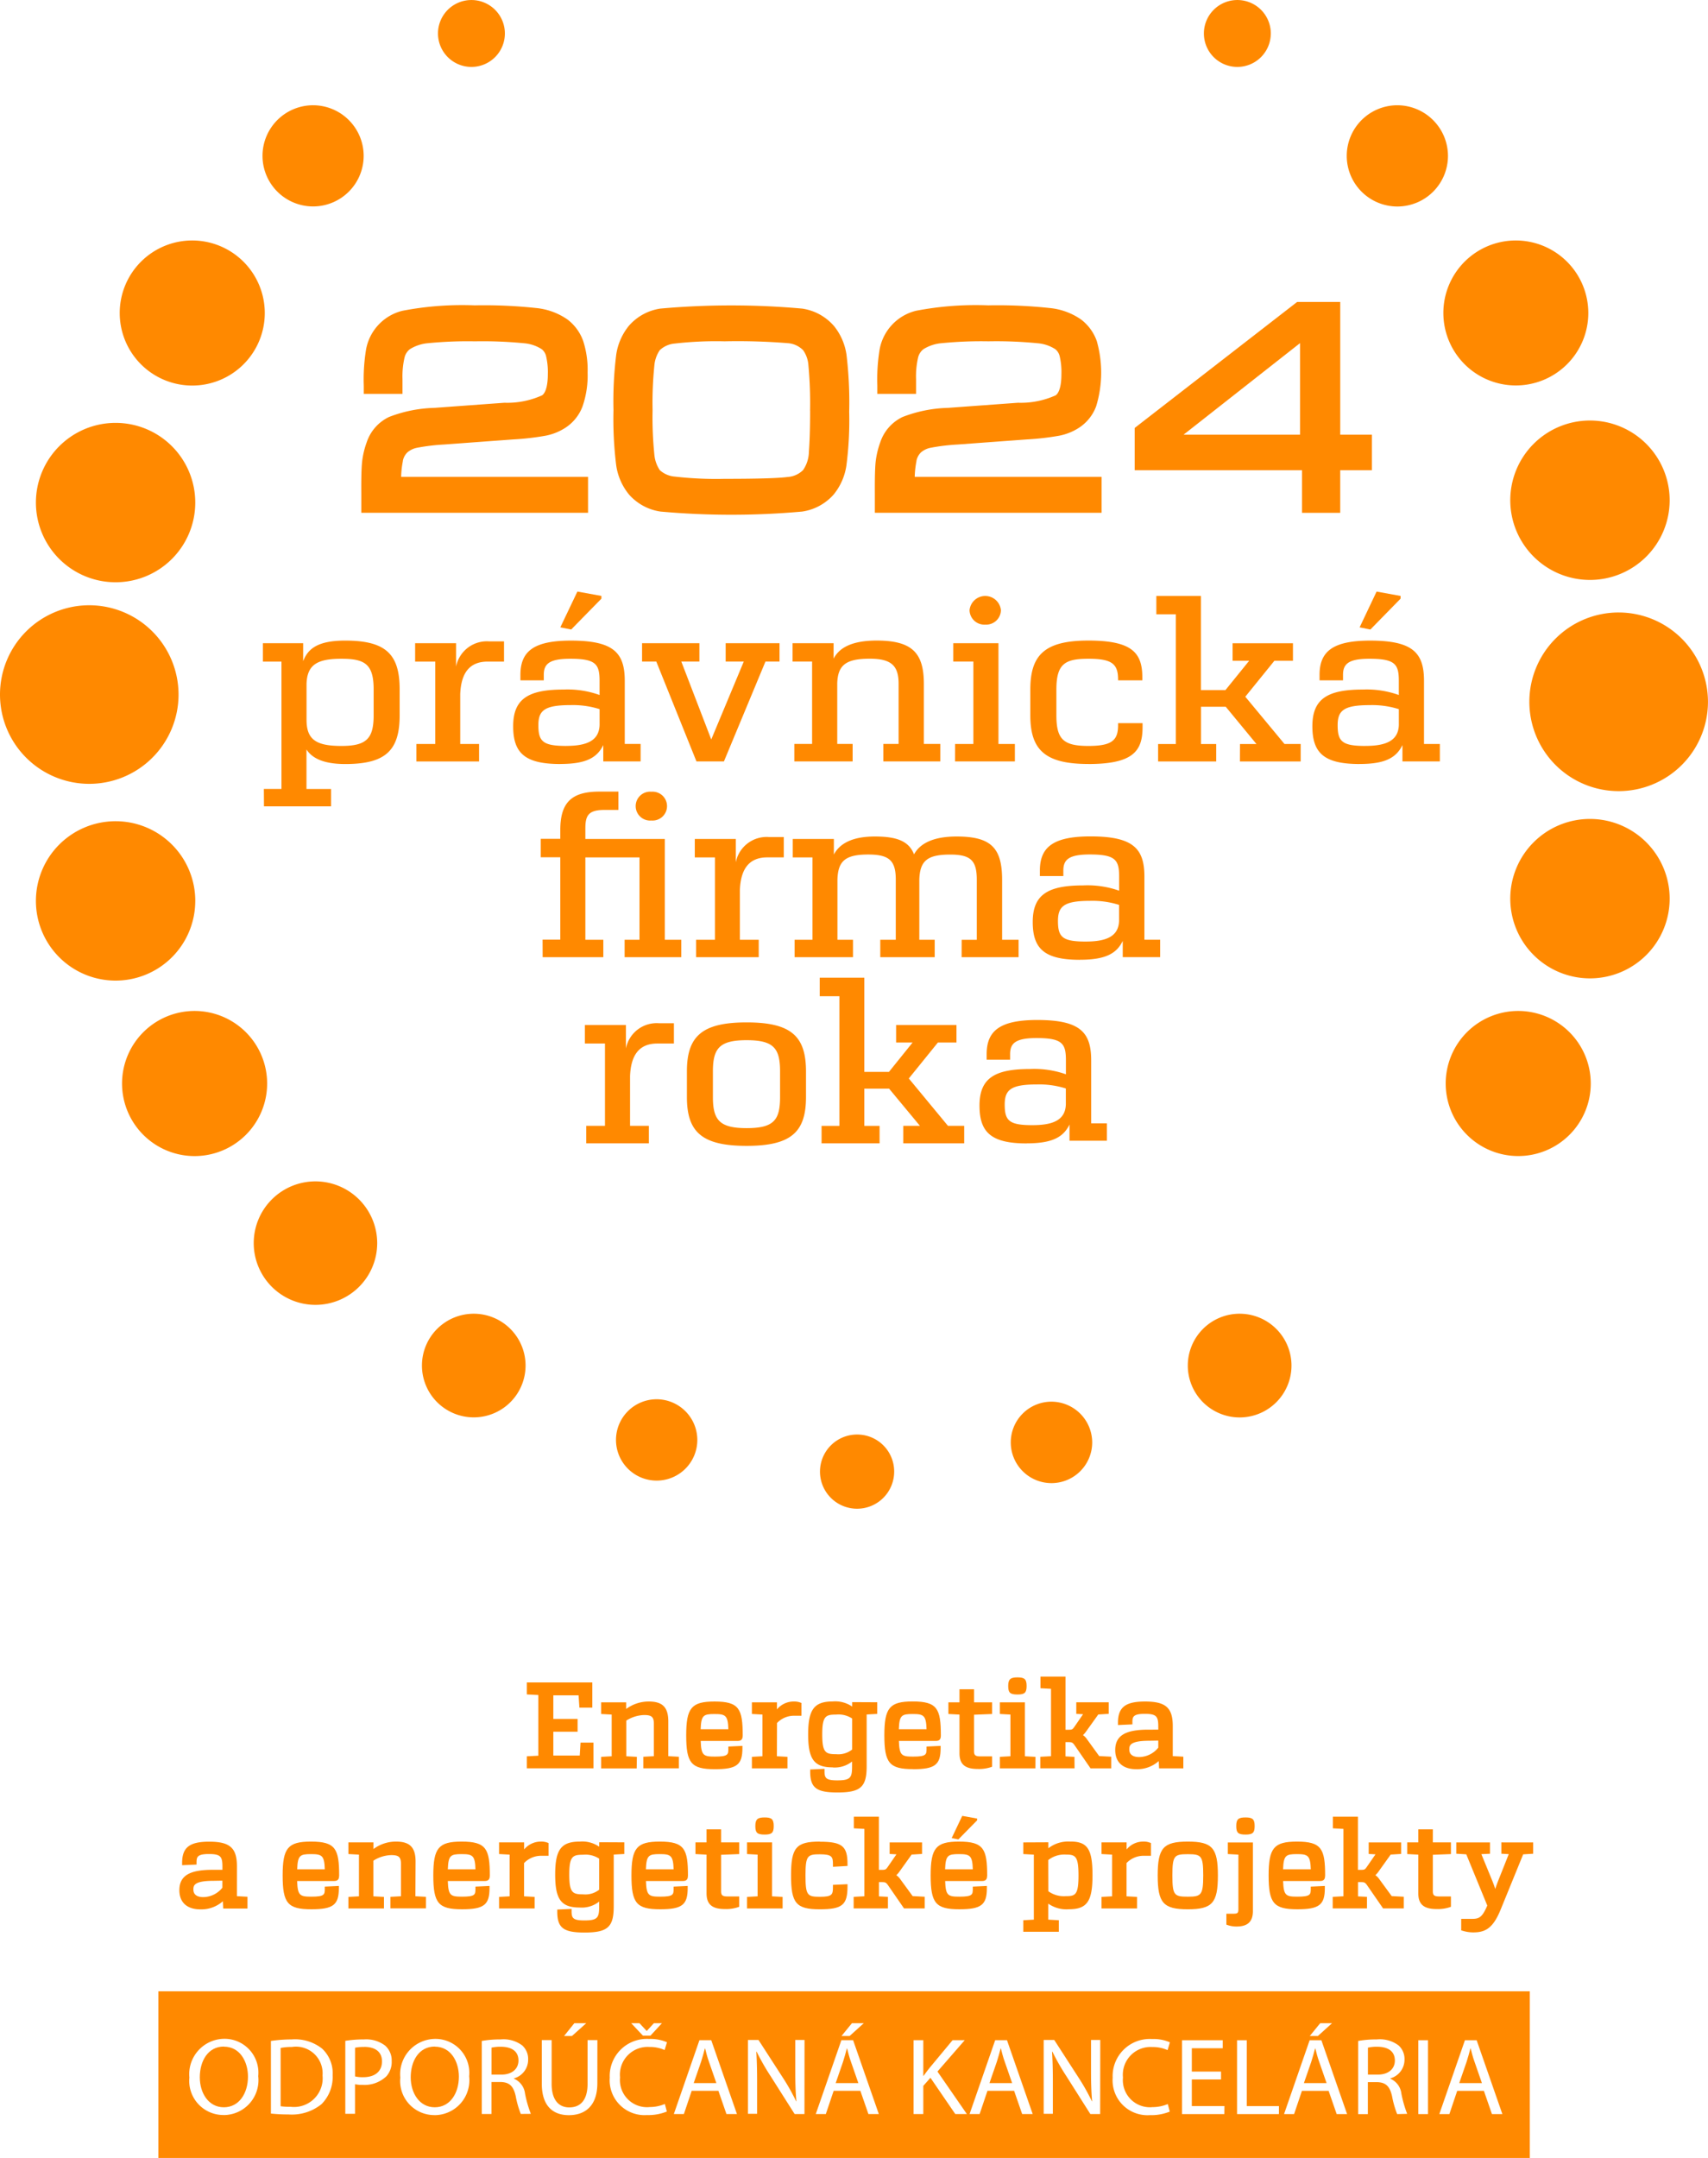 <svg id="Group_11" data-name="Group 11" xmlns="http://www.w3.org/2000/svg" xmlns:xlink="http://www.w3.org/1999/xlink" width="97.024" height="122.558" viewBox="0 0 97.024 122.558">
  <defs>
    <clipPath id="clip-path">
      <rect id="Rectangle_1" data-name="Rectangle 1" width="97.024" height="122.558" fill="#ff8900"/>
    </clipPath>
  </defs>
  <g id="Group_1" data-name="Group 1" clip-path="url(#clip-path)">
    <path id="Path_1" data-name="Path 1" d="M167.094,491.378h-.013c-.064.249-.133.5-.216.759l-.419,1.213h1.288l-.419-1.207c-.1-.274-.159-.523-.222-.765" transform="translate(-127.04 -375.042)" fill="#ff8900"/>
    <path id="Path_2" data-name="Path 2" d="M119.464,491.768c0-.541-.4-.778-.984-.784a2.31,2.31,0,0,0-.546.05v1.531h.565c.59,0,.965-.317.965-.8" transform="translate(-90.012 -374.741)" fill="#ff8900"/>
    <path id="Path_3" data-name="Path 3" d="M201.153,491.378h-.013c-.064.249-.133.5-.216.759l-.419,1.213h1.289l-.419-1.207c-.1-.274-.159-.523-.222-.765" transform="translate(-153.034 -375.042)" fill="#ff8900"/>
    <path id="Path_4" data-name="Path 4" d="M99.916,490.931c-.914,0-1.371.828-1.371,1.749,0,.9.5,1.7,1.365,1.7s1.371-.79,1.371-1.742c0-.834-.444-1.7-1.365-1.7" transform="translate(-75.214 -374.7)" fill="#ff8900"/>
    <path id="Path_5" data-name="Path 5" d="M67.977,491.036a3.19,3.19,0,0,0-.648.056v3.31a3.573,3.573,0,0,0,.559.031,1.629,1.629,0,0,0,1.822-1.78,1.512,1.512,0,0,0-1.733-1.618" transform="translate(-51.388 -374.781)" fill="#ff8900"/>
    <path id="Path_6" data-name="Path 6" d="M49.311,490.931c-.914,0-1.371.828-1.371,1.749,0,.9.5,1.7,1.365,1.7s1.371-.79,1.371-1.742c0-.834-.444-1.7-1.365-1.7" transform="translate(-36.59 -374.7)" fill="#ff8900"/>
    <path id="Path_7" data-name="Path 7" d="M85.71,491.036a2.364,2.364,0,0,0-.521.043v1.63a1.885,1.885,0,0,0,.457.044c.666,0,1.073-.318,1.073-.9,0-.554-.4-.821-1.009-.821" transform="translate(-65.02 -374.781)" fill="#ff8900"/>
    <path id="Path_8" data-name="Path 8" d="M238.054,491.378h-.013c-.064.249-.134.5-.216.759l-.419,1.213h1.289l-.419-1.207c-.1-.274-.159-.523-.222-.765" transform="translate(-181.199 -375.042)" fill="#ff8900"/>
    <path id="Path_9" data-name="Path 9" d="M313.518,491.378H313.5c-.064.249-.133.5-.216.759l-.419,1.213h1.289l-.419-1.207c-.1-.274-.159-.523-.222-.765" transform="translate(-238.796 -375.042)" fill="#ff8900"/>
    <path id="Path_10" data-name="Path 10" d="M350.767,491.378h-.012c-.064.249-.134.5-.216.759l-.419,1.213h1.289l-.419-1.207c-.1-.274-.159-.523-.222-.765" transform="translate(-267.227 -375.042)" fill="#ff8900"/>
    <path id="Path_11" data-name="Path 11" d="M329.74,491.768c0-.541-.4-.778-.984-.784a2.308,2.308,0,0,0-.546.05v1.531h.565c.591,0,.965-.317.965-.8" transform="translate(-250.504 -374.741)" fill="#ff8900"/>
    <path id="Path_12" data-name="Path 12" d="M37.993,487.144H115.9V477.68H37.993Zm66-7.652h.673l-.806.728H103.4Zm-26.6,0h.673l-.806.728H76.8Zm-12.07,0,.406.436h.013l.4-.436H66.6l-.654.709h-.425l-.667-.709Zm-3.7,0H62.3l-.813.728H61.04Zm-19.943,5.214a1.938,1.938,0,0,1-1.924-2.128,2.008,2.008,0,0,1,1.987-2.2,1.925,1.925,0,0,1,1.924,2.122,1.981,1.981,0,0,1-1.987,2.209m5.6-.635a2.67,2.67,0,0,1-1.892.6,9.034,9.034,0,0,1-1-.05V480.5a8.034,8.034,0,0,1,1.174-.087,2.485,2.485,0,0,1,1.733.523,1.913,1.913,0,0,1,.6,1.506,2.193,2.193,0,0,1-.616,1.63m3.638-1.537a1.794,1.794,0,0,1-1.308.46,1.944,1.944,0,0,1-.444-.037v1.68h-.552v-4.144a6.515,6.515,0,0,1,1.06-.081,1.783,1.783,0,0,1,1.2.349,1.117,1.117,0,0,1,.375.877,1.221,1.221,0,0,1-.33.9m2.743,2.172a1.938,1.938,0,0,1-1.924-2.128,2.008,2.008,0,0,1,1.987-2.2,1.925,1.925,0,0,1,1.924,2.122,1.981,1.981,0,0,1-1.987,2.209m4.921-.068a5.358,5.358,0,0,1-.286-1c-.127-.579-.356-.8-.857-.815h-.521v1.817h-.552V480.5a5.854,5.854,0,0,1,1.06-.087,1.774,1.774,0,0,1,1.238.342,1.034,1.034,0,0,1,.336.8,1.1,1.1,0,0,1-.806,1.07v.019a1.049,1.049,0,0,1,.629.846,6.587,6.587,0,0,0,.33,1.151Zm4.349-1.748c0,1.288-.692,1.817-1.619,1.817-.876,0-1.537-.491-1.537-1.792v-2.47h.559v2.483c0,.94.425,1.338,1,1.338.635,0,1.041-.411,1.041-1.338v-2.483h.558Zm2.934,1.356a2.246,2.246,0,0,0,.9-.174l.114.429a2.793,2.793,0,0,1-1.13.2,1.98,1.98,0,0,1-2.114-2.122,2.108,2.108,0,0,1,2.235-2.2,2.336,2.336,0,0,1,1.016.187l-.133.442a2.05,2.05,0,0,0-.863-.174,1.574,1.574,0,0,0-1.67,1.73,1.539,1.539,0,0,0,1.644,1.686m4.4.392-.457-1.319H68.291l-.444,1.319h-.571l1.454-4.194H69.4l1.46,4.194Zm4.432,0h-.559L72.78,482.51a13.231,13.231,0,0,1-.8-1.4l-.019.006c.032.529.045,1.033.045,1.73v1.792h-.521v-4.194h.6l1.371,2.122a11.777,11.777,0,0,1,.768,1.363l.013-.006c-.051-.56-.063-1.07-.063-1.724v-1.755H74.7Zm3.632,0-.457-1.319H76.355l-.445,1.319h-.571l1.454-4.194h.666l1.46,4.194Zm4.934,0-1.409-2.059-.406.46v1.6h-.552v-4.194h.552v2.022h.019c.114-.162.228-.311.336-.448l1.308-1.574H83.8l-1.549,1.78,1.67,2.414Zm3.8,0-.457-1.319H85.091l-.444,1.319h-.571l1.454-4.194H86.2l1.46,4.194Zm4.432,0h-.559L89.58,482.51a13.225,13.225,0,0,1-.8-1.4l-.019.006c.032.529.045,1.033.045,1.73v1.792h-.521v-4.194h.6l1.371,2.122a11.781,11.781,0,0,1,.768,1.363l.013-.006c-.051-.56-.063-1.07-.063-1.724v-1.755H91.5Zm2.94-.392a2.248,2.248,0,0,0,.9-.174l.114.429a2.794,2.794,0,0,1-1.13.2,1.98,1.98,0,0,1-2.114-2.122,2.108,2.108,0,0,1,2.235-2.2,2.334,2.334,0,0,1,1.016.187l-.133.442a2.048,2.048,0,0,0-.863-.174,1.574,1.574,0,0,0-1.67,1.73,1.539,1.539,0,0,0,1.644,1.686m4.114.392H96.145v-4.194h2.311v.454H96.7v1.325H98.36v.448H96.7v1.512h1.854Zm3.1,0H99.269v-4.194h.552v3.74h1.828Zm3.282,0-.457-1.319h-1.517l-.445,1.319h-.571l1.454-4.194h.667l1.46,4.194Zm3.435,0a5.367,5.367,0,0,1-.286-1c-.127-.579-.356-.8-.857-.815H106.7v1.817h-.552V480.5a5.85,5.85,0,0,1,1.06-.087,1.774,1.774,0,0,1,1.238.342,1.034,1.034,0,0,1,.336.8,1.1,1.1,0,0,1-.806,1.07v.019a1.048,1.048,0,0,1,.628.846,6.558,6.558,0,0,0,.33,1.151Zm1.753,0h-.552v-4.194h.552Zm3.632,0-.457-1.319h-1.517l-.444,1.319h-.571l1.454-4.194h.667l1.46,4.194Z" transform="translate(-28.998 -364.587)" fill="#ff8900"/>
    <path id="Path_13" data-name="Path 13" d="M200.957,346.238a2.107,2.107,0,1,1-2.1-2.121,2.1,2.1,0,0,1,2.1,2.121" transform="translate(-150.163 -262.645)" fill="#ff8900"/>
    <path id="Path_14" data-name="Path 14" d="M247.143,338.551a2.313,2.313,0,1,1-2.313-2.314,2.322,2.322,0,0,1,2.313,2.314" transform="translate(-185.1 -256.631)" fill="#ff8900"/>
    <path id="Path_15" data-name="Path 15" d="M152.4,337.974a2.31,2.31,0,1,1-2.312-2.317,2.315,2.315,0,0,1,2.312,2.317" transform="translate(-112.788 -256.188)" fill="#ff8900"/>
    <path id="Path_16" data-name="Path 16" d="M290.9,318.087a2.945,2.945,0,1,1-2.944-2.949,2.948,2.948,0,0,1,2.944,2.949" transform="translate(-217.536 -240.527)" fill="#ff8900"/>
    <path id="Path_17" data-name="Path 17" d="M107.127,318.087a2.943,2.943,0,1,1-2.94-2.949,2.945,2.945,0,0,1,2.94,2.949" transform="translate(-77.272 -240.527)" fill="#ff8900"/>
    <path id="Path_18" data-name="Path 18" d="M292.659,1.908A1.9,1.9,0,1,1,290.76,0a1.9,1.9,0,0,1,1.9,1.909" transform="translate(-220.471 0.001)" fill="#ff8900"/>
    <path id="Path_19" data-name="Path 19" d="M108.877,1.908A1.9,1.9,0,1,1,106.977,0a1.9,1.9,0,0,1,1.9,1.909" transform="translate(-80.197 0.001)" fill="#ff8900"/>
    <path id="Path_20" data-name="Path 20" d="M328.044,286.905a3.508,3.508,0,1,1-3.509-3.514,3.512,3.512,0,0,1,3.509,3.514" transform="translate(1206.8 -550.398)" fill="#ff8900"/>
    <path id="Path_21" data-name="Path 21" d="M67.889,286.905a3.507,3.507,0,1,1-3.507-3.514,3.512,3.512,0,0,1,3.507,3.514" transform="translate(-46.462 -216.297)" fill="#ff8900"/>
    <path id="Path_22" data-name="Path 22" d="M328.882,28.131a2.875,2.875,0,1,1-2.876-2.88,2.883,2.883,0,0,1,2.876,2.88" transform="translate(-246.629 -19.273)" fill="#ff8900"/>
    <path id="Path_23" data-name="Path 23" d="M68.729,28.131a2.873,2.873,0,1,1-2.868-2.88,2.876,2.876,0,0,1,2.868,2.88" transform="translate(-48.071 -19.273)" fill="#ff8900"/>
    <path id="Path_24" data-name="Path 24" d="M37.526,246.637a4.121,4.121,0,1,1-4.118-4.129,4.123,4.123,0,0,1,4.118,4.129" transform="translate(-22.351 -185.092)" fill="#ff8900"/>
    <path id="Path_25" data-name="Path 25" d="M355.109,246.637a4.12,4.12,0,1,1-4.117-4.129,4.123,4.123,0,0,1,4.117,4.129" transform="translate(-264.745 -185.092)" fill="#ff8900"/>
    <path id="Path_26" data-name="Path 26" d="M36.961,61.815a4.12,4.12,0,1,1-4.122-4.131,4.125,4.125,0,0,1,4.122,4.131" transform="translate(-21.92 -44.027)" fill="#ff8900"/>
    <path id="Path_27" data-name="Path 27" d="M354.542,61.815a4.117,4.117,0,1,1-4.119-4.131,4.123,4.123,0,0,1,4.119,4.131" transform="translate(-264.317 -44.027)" fill="#ff8900"/>
    <path id="Path_28" data-name="Path 28" d="M371.423,200.987a4.527,4.527,0,1,1-4.526-4.536,4.53,4.53,0,0,1,4.526,4.536" transform="translate(-276.577 -149.94)" fill="#ff8900"/>
    <path id="Path_29" data-name="Path 29" d="M17.669,201.545A4.526,4.526,0,1,1,13.147,197a4.527,4.527,0,0,1,4.523,4.544" transform="translate(-6.577 -150.36)" fill="#ff8900"/>
    <path id="Path_30" data-name="Path 30" d="M371.423,105.4a4.527,4.527,0,1,1-4.526-4.534,4.532,4.532,0,0,1,4.526,4.534" transform="translate(-276.577 -76.983)" fill="#ff8900"/>
    <path id="Path_31" data-name="Path 31" d="M17.669,105.981a4.526,4.526,0,1,1-4.523-4.539,4.525,4.525,0,0,1,4.523,4.539" transform="translate(-6.577 -77.425)" fill="#ff8900"/>
    <path id="Path_32" data-name="Path 32" d="M10.142,150.289A5.071,5.071,0,1,1,5.074,145.2a5.076,5.076,0,0,1,5.068,5.086" transform="translate(0 -110.825)" fill="#ff8900"/>
    <path id="Path_33" data-name="Path 33" d="M377.1,152.009a5.073,5.073,0,1,1-5.071-5.086,5.078,5.078,0,0,1,5.071,5.086" transform="translate(-280.078 -112.138)" fill="#ff8900"/>
    <path id="Path_34" data-name="Path 34" d="M158.434,243.935h3.46v-.992h-.922l-2.225-2.69,1.653-2.043h1.055v-.993h-3.429v.993h.937l-1.343,1.668h-1.4v-5.349h-2.533v1.052h1.118v7.363h-1.013v.992h3.295v-.992h-.867V240.83h1.407l1.753,2.113h-.945Zm-8.9-.862c-1.538,0-1.915-.458-1.915-1.77v-1.45c0-1.317.377-1.775,1.915-1.775s1.9.458,1.9,1.775v1.45c0,1.312-.35,1.77-1.9,1.77m0,1.007c2.54,0,3.373-.79,3.373-2.777v-1.45c0-1.993-.833-2.785-3.373-2.785s-3.392.792-3.392,2.785v1.45c0,1.988.845,2.777,3.392,2.777m-5.553-.145v-.992h-1.069v-2.825c.047-1.17.5-1.85,1.547-1.85h.945v-1.152h-.839a1.778,1.778,0,0,0-1.887,1.432v-1.331h-2.331v1.051h1.141v4.675h-1.064v.992Z" transform="translate(-107.122 -179.002)" fill="#ff8900"/>
    <path id="Path_35" data-name="Path 35" d="M238.016,250.654c-1.321,0-1.586-.239-1.586-1.166,0-.837.341-1.146,1.819-1.146a5.009,5.009,0,0,1,1.654.229v.9c-.026.861-.671,1.182-1.886,1.182m-.339,1.034c1.449,0,2.082-.348,2.433-1.069v.92h2.125v-.988h-.894v-3.579c0-1.6-.631-2.29-3.064-2.29-2.123,0-2.874.614-2.874,1.943v.31h1.333v-.31c0-.605.284-.917,1.5-.917,1.468,0,1.67.312,1.67,1.264v.794a5.416,5.416,0,0,0-2.047-.3c-2.013,0-2.862.532-2.862,2.078,0,1.519.663,2.148,2.684,2.148" transform="translate(-179.357 -186.752)" fill="#ff8900"/>
    <path id="Path_36" data-name="Path 36" d="M160.712,198.426c-1.32,0-1.586-.24-1.586-1.166,0-.837.341-1.146,1.819-1.146a5.006,5.006,0,0,1,1.653.229v.9c-.027.861-.671,1.182-1.886,1.182m-.339,1.034c1.449,0,2.082-.348,2.433-1.07v.921h2.125v-.988h-.894v-3.579c0-1.6-.631-2.29-3.064-2.29-2.123,0-2.874.614-2.874,1.943v.31h1.333v-.31c0-.605.284-.917,1.5-.917,1.467,0,1.67.312,1.67,1.264v.794a5.411,5.411,0,0,0-2.047-.3c-2.013,0-2.862.532-2.862,2.077,0,1.519.663,2.148,2.684,2.148m-6.724-.149h3.236v-.988h-.935v-3.4c0-1.824-.631-2.466-2.582-2.466-1.36,0-2.093.412-2.421,1.013-.292-.738-.949-1.013-2.227-1.013-1.3,0-2.008.412-2.328,1.026V192.6h-2.335v1.047h1.121v4.678h-1.015v.988h3.316v-.988h-.884v-3.418c.031-1.059.451-1.425,1.748-1.425,1.2,0,1.566.351,1.566,1.425v3.418h-.88v.988h3.091v-.988h-.874v-3.4c.03-1.089.453-1.44,1.758-1.44,1.174,0,1.507.351,1.507,1.425v3.418h-.859Zm-11.525,0v-.988h-1.071V195.5c.047-1.17.5-1.855,1.557-1.855h.937v-1.155h-.835a1.788,1.788,0,0,0-1.891,1.435V192.6h-2.329v1.047h1.145v4.678h-1.072v.988Zm-6.093-7.762a.82.82,0,1,0,0-1.635.821.821,0,1,0,0,1.635m-6.181,7.762H133.3v-.988H132.28v-4.678h3.075v4.678h-.845v.988h3.219v-.988h-.935V192.6H132.28V192c0-.713.157-1.049,1.072-1.049h.806v-1.042H133.07c-1.565,0-2.214.613-2.214,2.175v.508h-1.111v1.047h1.111v4.678H129.85" transform="translate(-99.028 -144.951)" fill="#ff8900"/>
    <path id="Path_37" data-name="Path 37" d="M127.7,142.159l-1.362-.248-.964,2.032.612.123,1.713-1.751Zm-1.99,8.519c-1.321,0-1.584-.245-1.584-1.175,0-.833.339-1.143,1.817-1.143a5.029,5.029,0,0,1,1.659.229v.9c-.029.859-.676,1.187-1.892,1.187m-.335,1.027c1.448,0,2.078-.352,2.432-1.074v.929h2.125v-.993h-.9V146.99c0-1.6-.629-2.294-3.058-2.294-2.125,0-2.876.617-2.876,1.946v.31h1.333v-.31c0-.6.282-.916,1.494-.916,1.472,0,1.676.311,1.676,1.264v.795a5.406,5.406,0,0,0-2.051-.31c-2.013,0-2.86.537-2.86,2.085,0,1.518.661,2.145,2.684,2.145m-6.8-.145h3.452v-.993h-.919l-2.227-2.685,1.654-2.043h1.053v-.994h-3.429v.994h.943l-1.349,1.667h-1.394v-5.347h-2.531V143.2h1.108v7.368h-1.008v.993h3.3v-.993h-.865v-2.115h1.408l1.743,2.115h-.935Zm-8.606.145c2.58,0,3.076-.766,3.076-2.105v-.216h-1.39v.107c0,.859-.337,1.187-1.686,1.187-1.407,0-1.819-.366-1.819-1.735v-1.468c0-1.461.484-1.749,1.819-1.749s1.686.288,1.686,1.185v.041h1.378V146.8c0-1.409-.572-2.107-3.064-2.107-2.464,0-3.3.8-3.3,2.779v1.468c0,1.959.835,2.763,3.3,2.763m-7.577-.145h3.4v-.993h-.933v-5.723h-2.566v1.044h1.141v4.679h-1.039Zm1.719-7.77a.839.839,0,0,0,.888-.817.895.895,0,0,0-1.782,0,.84.84,0,0,0,.894.817m-7.536,7.77v-.993H95.7v-3.455c.037-1.023.493-1.387,1.845-1.387,1.233,0,1.641.4,1.641,1.427v3.415h-.868v.993h3.238v-.993h-.935v-3.4c0-1.757-.647-2.472-2.678-2.472-1.425,0-2.135.415-2.45,1.03v-.881H93.163v1.044h1.109v4.679h-1.01v.993Zm-8.871,0h1.56l2.359-5.671h.8v-1.044h-3.06v1.044H90.39l-1.847,4.423-1.7-4.423h1.026v-1.044H84.613v1.044h.809Zm-5.4-9.4-1.364-.248-.969,2.032.617.123,1.716-1.751Zm-1.994,8.519c-1.32,0-1.586-.245-1.586-1.175,0-.833.337-1.143,1.821-1.143a5.022,5.022,0,0,1,1.656.229v.9c-.03.859-.671,1.187-1.89,1.187m-.338,1.027c1.456,0,2.085-.352,2.438-1.074v.929h2.12v-.993h-.9V146.99c0-1.6-.624-2.294-3.06-2.294-2.124,0-2.867.617-2.867,1.946v.31h1.327v-.31c0-.6.281-.916,1.5-.916,1.465,0,1.669.311,1.669,1.264v.795a5.369,5.369,0,0,0-2.051-.31c-2.011,0-2.857.537-2.857,2.085,0,1.518.66,2.145,2.68,2.145m-4.617-.145v-.993H74.283v-2.824c.044-1.17.5-1.855,1.554-1.855h.934v-1.148h-.835a1.785,1.785,0,0,0-1.889,1.429v-1.325H71.722v1.044h1.144v4.679H71.793v.993Zm-7.824-.882c-1.424,0-1.977-.354-1.977-1.483v-2.028c.029-1.088.588-1.441,1.977-1.441,1.318,0,1.835.288,1.835,1.735v1.482c0,1.338-.429,1.735-1.835,1.735m-4.395,3.43h3.811v-.986H65.55v-2.243c.307.476.939.827,2.2.827,2.288,0,3.092-.766,3.092-2.763V147.46c0-2-.793-2.765-3.092-2.765-1.555,0-2.116.457-2.39,1.17v-1.021H63.073v1.044h1.056v7.232h-1" transform="translate(-48.14 -108.313)" fill="#ff8900"/>
    <path id="Path_38" data-name="Path 38" d="M130.189,407.017h-.733l-.046.736h-1.5V406.4h1.379v-.728h-1.379v-1.341h1.435l.046.7h.733V403.6h-3.717v.681l.65.033v3.447l-.65.033v.682h3.783Z" transform="translate(-96.478 -308.048)" fill="#ff8900"/>
    <path id="Path_39" data-name="Path 39" d="M146.289,411.309l-.6-.033V409.25a1.986,1.986,0,0,1,1.015-.316c.428,0,.551.113.551.5v1.837l-.6.033v.655h2.02v-.655l-.6-.033V409.3c0-.8-.321-1.133-1.106-1.133a2.133,2.133,0,0,0-1.287.423v-.376h-1.423v.661l.6.033v2.368l-.6.033v.655h2.02Z" transform="translate(-110.112 -311.531)" fill="#ff8900"/>
    <path id="Path_40" data-name="Path 40" d="M167.86,410.109c0-1.528-.2-1.942-1.6-1.942-1.309,0-1.61.359-1.61,1.922,0,1.58.289,1.921,1.63,1.921,1.242,0,1.564-.246,1.564-1.2v-.124l-.8.038v.113c0,.333,0,.458-.763.458-.65,0-.78-.062-.807-.89h2.1c.2,0,.284-.089.284-.3m-1.6-1.227c.619,0,.764.072.787.863h-1.574c.028-.8.164-.863.786-.863" transform="translate(-125.67 -311.531)" fill="#ff8900"/>
    <path id="Path_41" data-name="Path 41" d="M181.84,409.389a1.326,1.326,0,0,1,.989-.415h.4v-.725l-.078-.029a.98.98,0,0,0-.339-.053,1.228,1.228,0,0,0-.975.446v-.4h-1.423v.661l.6.033v2.368l-.6.033v.655h2.02v-.655l-.6-.033Z" transform="translate(-137.702 -311.531)" fill="#ff8900"/>
    <path id="Path_42" data-name="Path 42" d="M195.277,411.911a1.583,1.583,0,0,0,1.108-.338v.272c0,.64-.083.8-.843.8-.661,0-.723-.146-.723-.531v-.124l-.813.037v.113c0,.925.346,1.192,1.544,1.192,1.321,0,1.663-.307,1.663-1.491v-2.938l.6-.033v-.661l-1.423-.007v.251a1.692,1.692,0,0,0-1.1-.29c-1.058,0-1.4.454-1.4,1.868s.338,1.875,1.391,1.875m1.108-1.013a1.266,1.266,0,0,1-.909.265c-.6,0-.79-.087-.79-1.128s.2-1.121.783-1.121a1.414,1.414,0,0,1,.916.223Z" transform="translate(-147.982 -311.531)" fill="#ff8900"/>
    <path id="Path_43" data-name="Path 43" d="M213.826,412.01c1.242,0,1.564-.246,1.564-1.2v-.124l-.8.038v.113c0,.333,0,.458-.764.458-.65,0-.78-.062-.807-.89h2.1c.2,0,.284-.089.284-.3,0-1.528-.2-1.942-1.6-1.942-1.309,0-1.61.359-1.61,1.922,0,1.58.29,1.921,1.63,1.921m-.02-3.129c.619,0,.764.072.787.863h-1.574c.028-.8.164-.863.786-.863" transform="translate(-161.957 -311.531)" fill="#ff8900"/>
    <path id="Path_44" data-name="Path 44" d="M229,405.228h-.827v.742h-.63v.662l.63.033v2.195c0,.626.311.894,1.04.894a2.149,2.149,0,0,0,.736-.1l.078-.028v-.586h-.656c-.316,0-.372-.08-.372-.306v-2.061l1.028-.04v-.663H229Z" transform="translate(-173.669 -309.288)" fill="#ff8900"/>
    <path id="Path_45" data-name="Path 45" d="M242.433,403.344c.405,0,.516-.1.516-.483s-.111-.49-.516-.49-.529.105-.529.49.109.483.529.483" transform="translate(-184.632 -307.107)" fill="#ff8900"/>
    <path id="Path_46" data-name="Path 46" d="M241.936,411.459l-.6-.033v-3.063h-1.423v.661l.6.033v2.368l-.6.033v.655h2.02Z" transform="translate(-183.115 -311.681)" fill="#ff8900"/>
    <path id="Path_47" data-name="Path 47" d="M251.522,406.758l-.51-.027v-.81h.127c.24,0,.276.008.42.22l.877,1.271h1.175v-.662l-.685-.036-.695-.96a.877.877,0,0,0-.226-.231,1.325,1.325,0,0,0,.186-.216l.684-.955.592-.037v-.654h-1.841v.655l.385.021-.47.682c-.132.193-.147.2-.393.2h-.134V402.2h-1.423v.661l.6.033v3.827l-.61.033v.655h1.947Z" transform="translate(-190.487 -306.98)" fill="#ff8900"/>
    <path id="Path_48" data-name="Path 48" d="M269.456,409.765c-1.314,0-1.875.347-1.875,1.159,0,.69.434,1.086,1.192,1.086a1.839,1.839,0,0,0,1.279-.46l.02.413h1.378V411.3l-.6-.033v-1.7c0-1.05-.4-1.4-1.576-1.4-1.12,0-1.537.329-1.537,1.212v.124l.82-.038v-.113c0-.31.032-.485.7-.485s.77.144.77.717v.18Zm.571.621v.4a1.408,1.408,0,0,1-1.088.534c-.359,0-.558-.151-.558-.425,0-.213,0-.5,1.141-.5Z" transform="translate(-204.23 -311.531)" fill="#ff8900"/>
    <path id="Path_49" data-name="Path 49" d="M46.295,443.172c0-1.05-.4-1.4-1.577-1.4-1.12,0-1.537.329-1.537,1.212v.124l.82-.037v-.113c0-.31.032-.485.7-.485s.77.144.77.717v.18H44.9c-1.314,0-1.875.347-1.875,1.159,0,.69.434,1.086,1.192,1.086a1.838,1.838,0,0,0,1.279-.46l.02.413h1.378V444.9l-.6-.033Zm-.827.814v.4a1.409,1.409,0,0,1-1.088.534c-.36,0-.558-.151-.558-.425,0-.213,0-.5,1.141-.5Z" transform="translate(-32.836 -337.176)" fill="#ff8900"/>
    <path id="Path_50" data-name="Path 50" d="M71.037,443.708c0-1.528-.2-1.942-1.6-1.942-1.309,0-1.61.359-1.61,1.922,0,1.58.289,1.921,1.63,1.921,1.242,0,1.563-.246,1.563-1.2v-.124l-.8.038v.113c0,.333,0,.458-.763.458-.65,0-.78-.062-.807-.89h2.1c.2,0,.284-.089.284-.3m-1.6-1.227c.619,0,.764.072.787.863H68.653c.028-.8.164-.863.786-.863" transform="translate(-51.771 -337.175)" fill="#ff8900"/>
    <path id="Path_51" data-name="Path 51" d="M87.41,442.9c0-.8-.321-1.133-1.106-1.133a2.133,2.133,0,0,0-1.287.423v-.377H83.594v.661l.6.033v2.368l-.6.033v.655h2.02v-.655l-.6-.033V442.85a1.988,1.988,0,0,1,1.015-.316c.428,0,.551.113.551.5v1.837l-.6.033v.655h2.02v-.655l-.6-.033Z" transform="translate(-63.803 -337.176)" fill="#ff8900"/>
    <path id="Path_52" data-name="Path 52" d="M107.185,443.708c0-1.528-.2-1.942-1.6-1.942-1.309,0-1.61.359-1.61,1.922,0,1.58.289,1.921,1.63,1.921,1.242,0,1.564-.246,1.564-1.2v-.124l-.8.038v.113c0,.333,0,.458-.763.458-.65,0-.78-.062-.807-.89h2.1c.2,0,.284-.089.284-.3m-1.6-1.227c.619,0,.764.072.787.863H104.8c.028-.8.164-.863.786-.863" transform="translate(-79.361 -337.175)" fill="#ff8900"/>
    <path id="Path_53" data-name="Path 53" d="M122.14,441.767a1.228,1.228,0,0,0-.975.446v-.4h-1.423v.661l.6.033v2.368l-.6.033v.655h2.02v-.655l-.6-.033v-1.887a1.327,1.327,0,0,1,.989-.415h.4v-.725l-.078-.028a.976.976,0,0,0-.339-.054" transform="translate(-91.392 -337.176)" fill="#ff8900"/>
    <path id="Path_54" data-name="Path 54" d="M135.708,442.057a1.692,1.692,0,0,0-1.1-.29c-1.058,0-1.4.454-1.4,1.869s.338,1.875,1.391,1.875a1.583,1.583,0,0,0,1.108-.338v.272c0,.64-.083.8-.843.8-.661,0-.724-.146-.724-.531v-.124l-.813.037v.113c0,.925.346,1.192,1.544,1.192,1.321,0,1.663-.307,1.663-1.491v-2.937l.6-.033v-.661l-1.423-.007Zm0,2.441a1.266,1.266,0,0,1-.909.265c-.6,0-.79-.087-.79-1.128s.2-1.121.783-1.121a1.413,1.413,0,0,1,.916.223Z" transform="translate(-101.671 -337.176)" fill="#ff8900"/>
    <path id="Path_55" data-name="Path 55" d="M154.728,443.708c0-1.528-.2-1.942-1.6-1.942-1.309,0-1.61.359-1.61,1.922,0,1.58.289,1.921,1.63,1.921,1.242,0,1.564-.246,1.564-1.2v-.124l-.8.038v.113c0,.333,0,.458-.763.458-.65,0-.78-.062-.807-.89h2.1c.2,0,.284-.089.284-.3m-1.6-1.227c.619,0,.764.072.787.863h-1.574c.028-.8.164-.863.786-.863" transform="translate(-115.648 -337.175)" fill="#ff8900"/>
    <path id="Path_56" data-name="Path 56" d="M168.322,438.827h-.827v.742h-.63v.662l.63.033v2.195c0,.626.311.894,1.04.894a2.147,2.147,0,0,0,.736-.1l.078-.028v-.586h-.655c-.316,0-.372-.08-.372-.306v-2.061l1.027-.04v-.663h-1.027Z" transform="translate(-127.359 -334.932)" fill="#ff8900"/>
    <path id="Path_57" data-name="Path 57" d="M180.664,441.963h-1.423v.661l.6.033v2.368l-.6.033v.655h2.02v-.655l-.6-.033Z" transform="translate(-136.805 -337.326)" fill="#ff8900"/>
    <path id="Path_58" data-name="Path 58" d="M182.274,436.461c0-.384-.111-.49-.516-.49s-.529.105-.529.49.109.483.529.483c.405,0,.516-.1.516-.483" transform="translate(-138.322 -332.752)" fill="#ff8900"/>
    <path id="Path_59" data-name="Path 59" d="M191.427,441.767c-1.341,0-1.63.341-1.63,1.922s.289,1.922,1.63,1.922c1.282,0,1.577-.244,1.577-1.3v-.124l-.827.037v.113c0,.438-.032.565-.75.565-.7,0-.81-.082-.81-1.207s.112-1.207.81-1.207c.714,0,.75.15.75.584v.126l.827-.047v-.112c0-1.017-.309-1.265-1.577-1.265" transform="translate(-144.861 -337.176)" fill="#ff8900"/>
    <path id="Path_60" data-name="Path 60" d="M207.46,439.354a.881.881,0,0,0-.227-.231,1.313,1.313,0,0,0,.186-.216l.683-.955.592-.036v-.654h-1.841v.655l.385.021-.47.682c-.132.193-.147.2-.393.2h-.133V435.8h-1.424v.661l.6.033v3.826l-.61.033v.655h1.947v-.655l-.51-.026v-.81h.127c.24,0,.276.008.42.221l.877,1.271h1.175v-.662l-.685-.036Z" transform="translate(-156.316 -332.624)" fill="#ff8900"/>
    <path id="Path_61" data-name="Path 61" d="M226.519,443.708c0-1.528-.2-1.942-1.6-1.942-1.309,0-1.61.359-1.61,1.922,0,1.58.29,1.921,1.63,1.921,1.242,0,1.563-.246,1.563-1.2v-.124l-.8.038v.113c0,.333,0,.458-.763.458-.65,0-.78-.062-.807-.89h2.1c.2,0,.284-.089.284-.3m-1.6-1.227c.619,0,.764.072.787.863h-1.574c.028-.8.164-.863.787-.863" transform="translate(-170.442 -337.175)" fill="#ff8900"/>
    <path id="Path_62" data-name="Path 62" d="M248.2,441.767a1.837,1.837,0,0,0-1.26.379v-.339l-1.424.007v.661l.6.033V446.2l-.6.033v.654h2.02v-.654l-.6-.033v-.909a1.8,1.8,0,0,0,1.181.317c1.02,0,1.331-.449,1.331-1.922,0-1.491-.281-1.922-1.252-1.922m-1.26,1.051a1.478,1.478,0,0,1,1-.311c.542,0,.717.092.717,1.188,0,1.117-.187,1.174-.73,1.174a1.5,1.5,0,0,1-.982-.278Z" transform="translate(-187.388 -337.176)" fill="#ff8900"/>
    <path id="Path_63" data-name="Path 63" d="M266.7,441.767a1.212,1.212,0,0,0-.975.446v-.4H264.3v.661l.6.033v2.368l-.6.033v.655h2.02v-.655l-.6-.033v-1.887a1.328,1.328,0,0,1,.989-.415h.4v-.725l-.078-.028a.978.978,0,0,0-.339-.054" transform="translate(-201.728 -337.176)" fill="#ff8900"/>
    <path id="Path_64" data-name="Path 64" d="M279.482,441.766c-1.39,0-1.71.359-1.71,1.922s.32,1.922,1.71,1.922,1.709-.359,1.709-1.922-.32-1.922-1.709-1.922m0,3.129c-.766,0-.876-.075-.876-1.207s.11-1.207.876-1.207.876.082.876,1.207-.121,1.207-.876,1.207" transform="translate(-212.008 -337.175)" fill="#ff8900"/>
    <path id="Path_65" data-name="Path 65" d="M297.145,435.971c-.416,0-.529.105-.529.49s.109.483.529.483c.405,0,.516-.1.516-.483s-.111-.49-.516-.49" transform="translate(-226.39 -332.752)" fill="#ff8900"/>
    <path id="Path_66" data-name="Path 66" d="M294.322,442.624l.6.033v3.09c0,.226-.044.266-.293.266h-.39v.62l.079.028a1.531,1.531,0,0,0,.5.079c.633,0,.927-.278.927-.874v-3.9h-1.423Z" transform="translate(-224.574 -337.326)" fill="#ff8900"/>
    <path id="Path_67" data-name="Path 67" d="M307.607,443.708c0-1.528-.2-1.942-1.6-1.942-1.309,0-1.61.359-1.61,1.922,0,1.58.29,1.921,1.63,1.921,1.242,0,1.563-.246,1.563-1.2v-.124l-.8.038v.113c0,.333,0,.458-.763.458-.65,0-.78-.062-.807-.89h2.1c.2,0,.284-.089.284-.3m-1.6-1.227c.619,0,.764.072.788.863h-1.574c.028-.8.164-.863.786-.863" transform="translate(-232.332 -337.175)" fill="#ff8900"/>
    <path id="Path_68" data-name="Path 68" d="M322.4,439.354a.888.888,0,0,0-.226-.231,1.325,1.325,0,0,0,.186-.216l.683-.955.592-.036v-.654h-1.841v.655l.385.021-.47.682c-.132.193-.147.2-.393.2h-.134V435.8h-1.423v.661l.6.033v3.826l-.61.033v.655h1.947v-.655l-.51-.026v-.81h.127c.24,0,.276.008.42.221l.877,1.271h1.175v-.662l-.685-.036Z" transform="translate(-244.044 -332.624)" fill="#ff8900"/>
    <path id="Path_69" data-name="Path 69" d="M339.094,438.827h-.827v.742h-.63v.662l.63.033v2.195c0,.626.311.894,1.04.894a2.146,2.146,0,0,0,.736-.1l.078-.028v-.586h-.656c-.316,0-.372-.08-.372-.306v-2.061l1.028-.04v-.663h-1.028Z" transform="translate(-257.7 -334.932)" fill="#ff8900"/>
    <path id="Path_70" data-name="Path 70" d="M351.983,441.963v.642l.419.024-.6,1.511c-.069.174-.124.33-.168.467-.044-.141-.1-.3-.169-.468l-.619-1.509.489-.024v-.642h-1.914v.641l.568.035,1.193,2.909c-.294.691-.478.757-.88.757H349.7v.653l.087.024a2.067,2.067,0,0,0,.588.091c.675,0,1.125-.207,1.568-1.3l1.278-3.133.567-.035v-.641Z" transform="translate(-266.696 -337.326)" fill="#ff8900"/>
    <path id="Path_71" data-name="Path 71" d="M229.795,435.858v-.1l-.845-.153-.6,1.261.38.076Z" transform="translate(-174.289 -332.475)" fill="#ff8900"/>
    <path id="Path_72" data-name="Path 72" d="M89.036,82.1a.931.931,0,0,1,.253-.483,1.184,1.184,0,0,1,.54-.265,11.292,11.292,0,0,1,1.55-.188l3.951-.291a15.117,15.117,0,0,0,1.814-.209,3.163,3.163,0,0,0,1.09-.428A2.486,2.486,0,0,0,99.245,79a5.351,5.351,0,0,0,.288-1.927,5.291,5.291,0,0,0-.252-1.792,2.642,2.642,0,0,0-.9-1.224,3.758,3.758,0,0,0-1.789-.647,27.71,27.71,0,0,0-3.471-.15,17.924,17.924,0,0,0-4.1.307,2.77,2.77,0,0,0-2.073,2.2,10.563,10.563,0,0,0-.13,2.047v.474h2.2v-.835a4.762,4.762,0,0,1,.118-1.238.846.846,0,0,1,.307-.469,2.322,2.322,0,0,1,1.034-.338,22.967,22.967,0,0,1,2.655-.105,23.968,23.968,0,0,1,2.787.109,2.176,2.176,0,0,1,1.016.343.735.735,0,0,1,.239.387,3.932,3.932,0,0,1,.1,1.028c0,.624-.116,1.051-.326,1.2a4.82,4.82,0,0,1-2.141.422l-3.984.291a7.648,7.648,0,0,0-2.568.516,2.446,2.446,0,0,0-1.267,1.43,4.842,4.842,0,0,0-.264,1.11c-.037.338-.052.919-.046,1.775v1.126h12.88V83H88.941a5.185,5.185,0,0,1,.1-.9" transform="translate(-66.154 -55.918)" fill="#ff8900"/>
    <path id="Path_73" data-name="Path 73" d="M159.707,74.413a2.951,2.951,0,0,0-1.79-.969,45.168,45.168,0,0,0-8.058,0,2.942,2.942,0,0,0-1.776.967,3.362,3.362,0,0,0-.728,1.65,21.313,21.313,0,0,0-.156,3.151,21.2,21.2,0,0,0,.156,3.143,3.359,3.359,0,0,0,.727,1.649,2.95,2.95,0,0,0,1.79.968,44.992,44.992,0,0,0,8.045,0,2.95,2.95,0,0,0,1.789-.968,3.374,3.374,0,0,0,.723-1.636,19.867,19.867,0,0,0,.16-3.064,22.728,22.728,0,0,0-.152-3.231,3.344,3.344,0,0,0-.731-1.663m-1.337,4.84c0,.911-.023,1.7-.069,2.326a1.886,1.886,0,0,1-.33,1.038,1.362,1.362,0,0,1-.884.394c-.513.07-1.717.105-3.577.105a20.58,20.58,0,0,1-2.825-.127,1.441,1.441,0,0,1-.853-.366,1.887,1.887,0,0,1-.311-.895,21.013,21.013,0,0,1-.1-2.514,21.107,21.107,0,0,1,.1-2.522,1.836,1.836,0,0,1,.309-.884,1.411,1.411,0,0,1,.856-.376,20.6,20.6,0,0,1,2.825-.127,35.612,35.612,0,0,1,3.583.105,1.356,1.356,0,0,1,.879.4,1.677,1.677,0,0,1,.3.853,23.269,23.269,0,0,1,.094,2.588" transform="translate(-112.35 -55.918)" fill="#ff8900"/>
    <path id="Path_74" data-name="Path 74" d="M212.266,82.1a.932.932,0,0,1,.253-.483,1.179,1.179,0,0,1,.54-.265,11.318,11.318,0,0,1,1.55-.188l3.951-.291a15.143,15.143,0,0,0,1.814-.209,3.172,3.172,0,0,0,1.09-.428A2.485,2.485,0,0,0,222.474,79a6.545,6.545,0,0,0,.036-3.719,2.642,2.642,0,0,0-.9-1.224,3.76,3.76,0,0,0-1.789-.647,27.778,27.778,0,0,0-3.472-.15,17.924,17.924,0,0,0-4.1.307,2.77,2.77,0,0,0-2.073,2.2,10.577,10.577,0,0,0-.13,2.047v.474h2.2v-.835a4.748,4.748,0,0,1,.118-1.238.844.844,0,0,1,.307-.469,2.323,2.323,0,0,1,1.034-.338,22.89,22.89,0,0,1,2.655-.106,23.955,23.955,0,0,1,2.788.11,2.175,2.175,0,0,1,1.016.343.736.736,0,0,1,.239.387,3.934,3.934,0,0,1,.1,1.028c0,.624-.116,1.051-.326,1.2a4.825,4.825,0,0,1-2.142.422l-3.984.291a7.65,7.65,0,0,0-2.568.516,2.445,2.445,0,0,0-1.267,1.431,4.836,4.836,0,0,0-.265,1.111c-.036.337-.051.919-.046,1.775v1.126h12.88V83H212.171a5.19,5.19,0,0,1,.1-.9" transform="translate(-160.209 -55.918)" fill="#ff8900"/>
    <path id="Path_75" data-name="Path 75" d="M283.924,79.968V72.429h-2.448l-9.229,7.157v2.4h9.505v2.421h2.171V81.986h1.8V79.968Zm-8.9,0,6.616-5.2v5.2Z" transform="translate(-207.791 -55.281)" fill="#ff8900"/>
  </g>
</svg>
